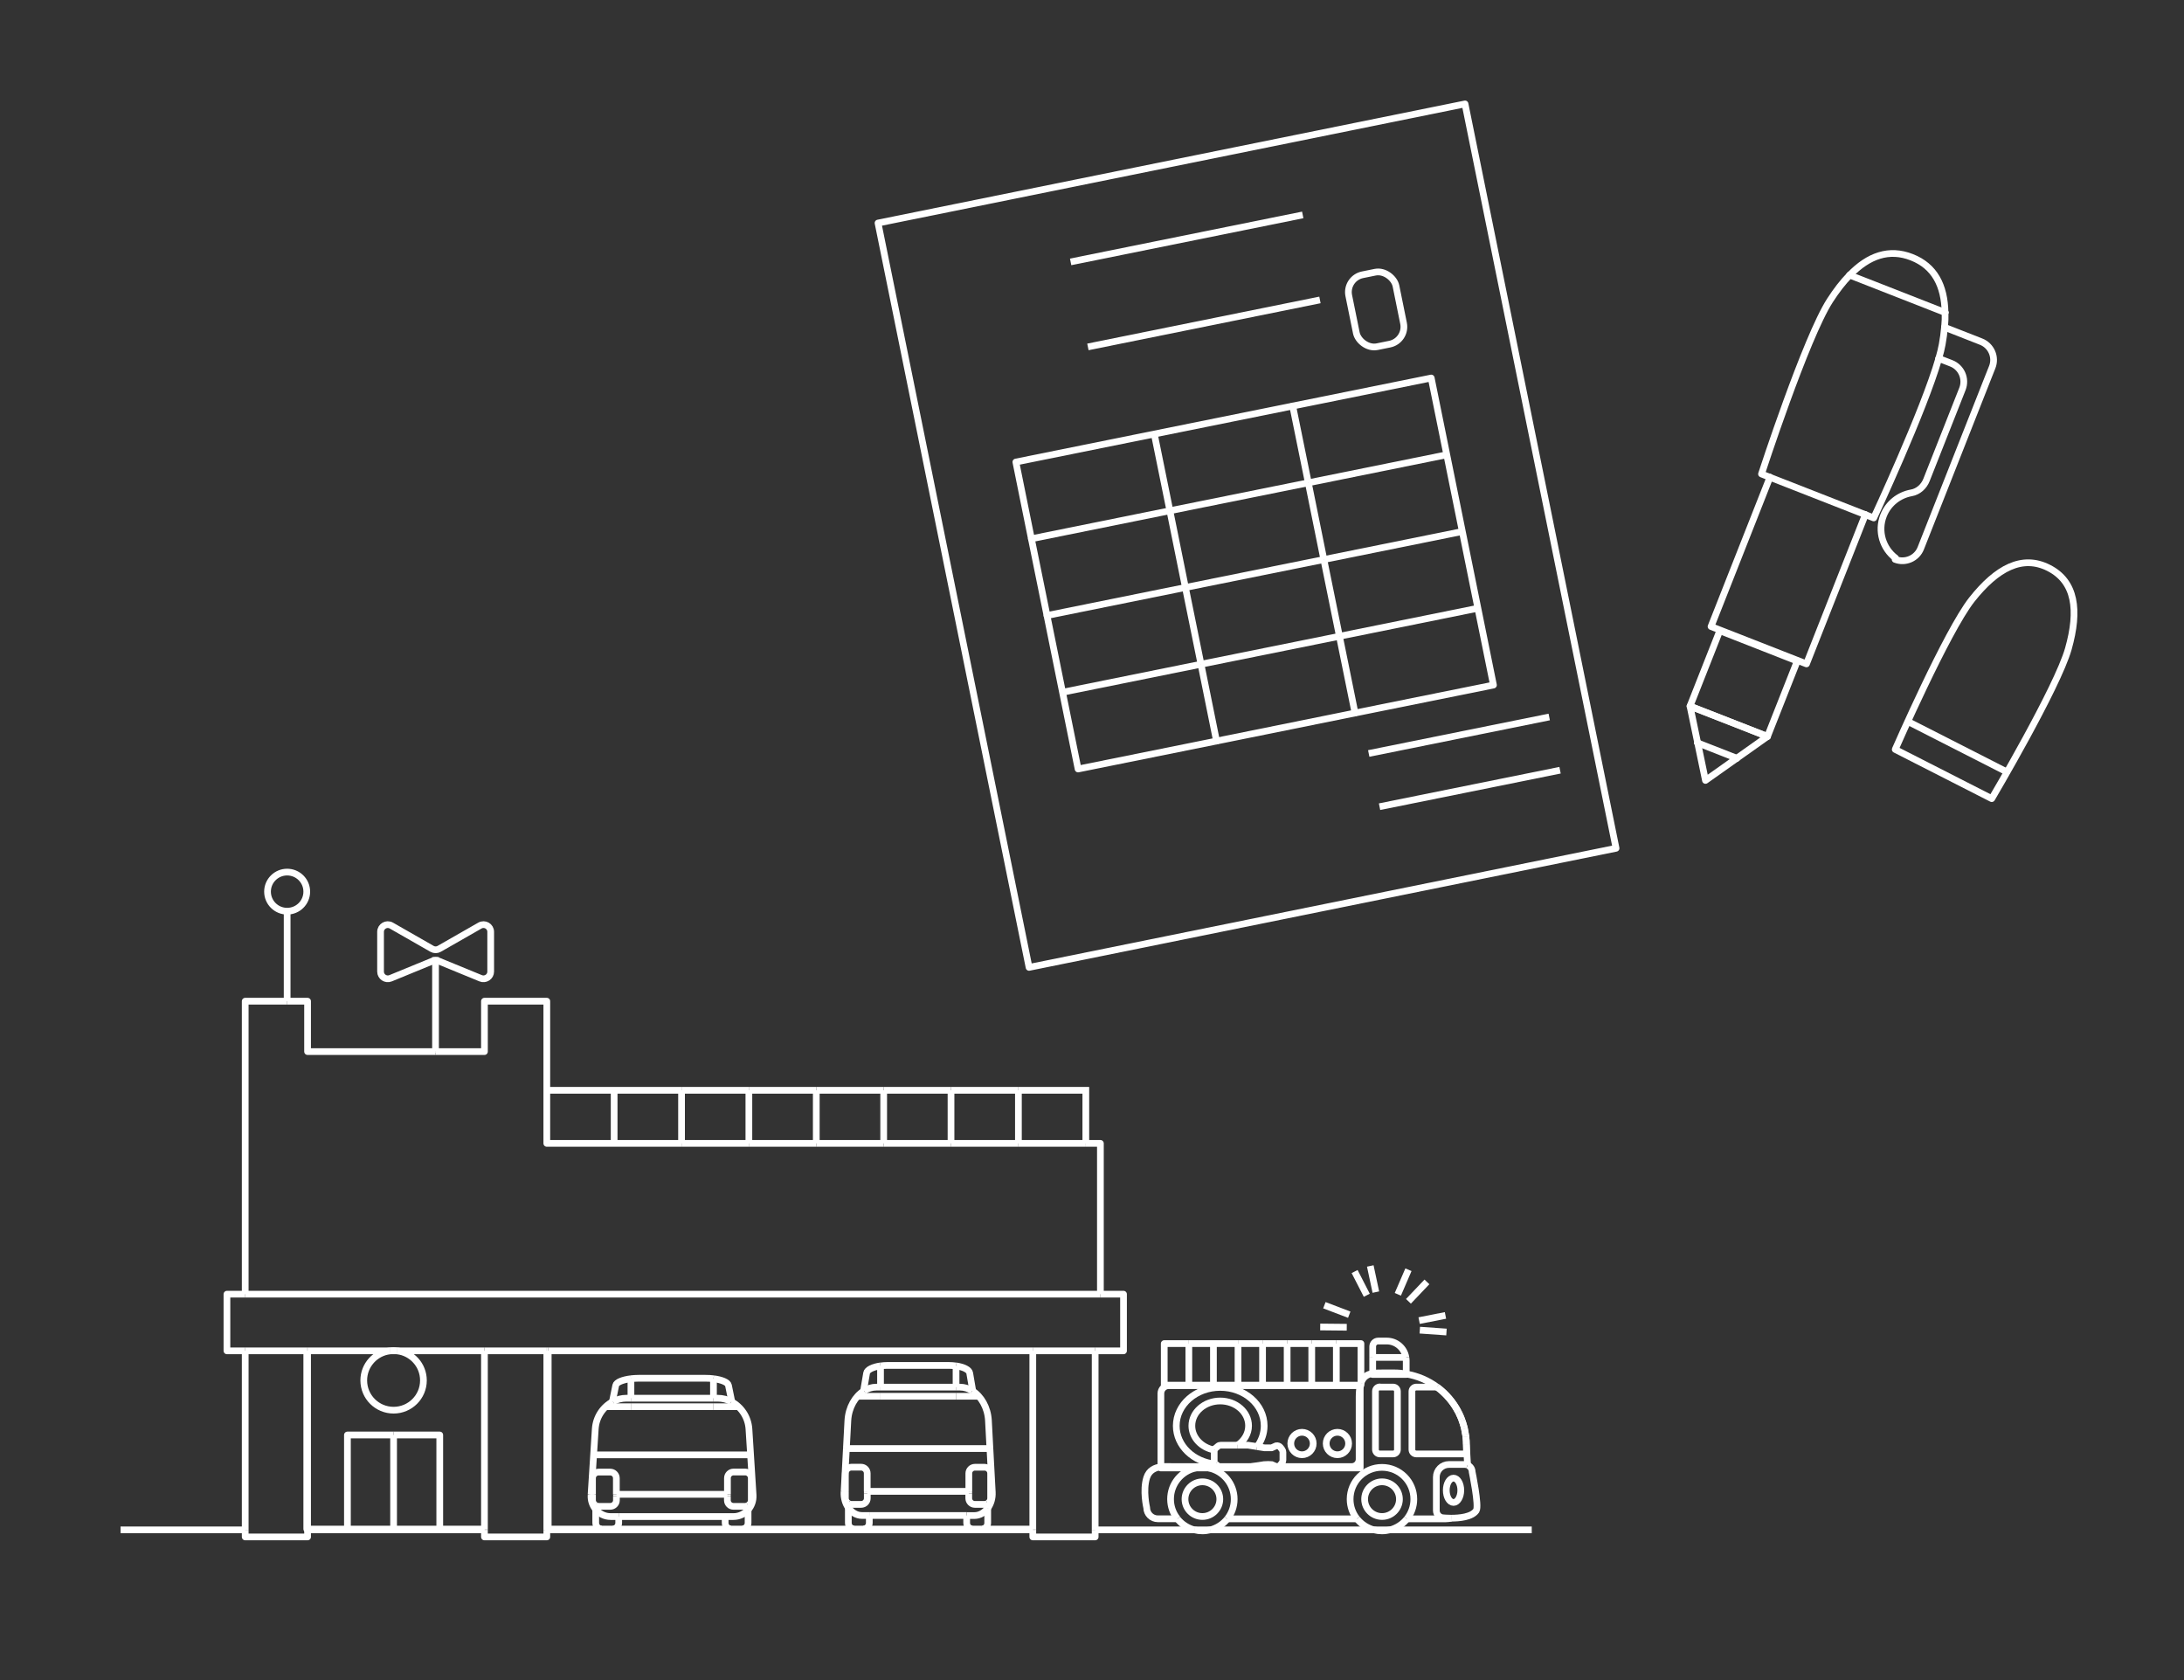 <?xml version="1.0" encoding="UTF-8"?><svg id="_レイヤー_2" xmlns="http://www.w3.org/2000/svg" width="325" height="250" viewBox="0 0 325 250"><rect x="0" y="0" width="325" height="250" fill="#333333" stroke="none"/><rect x="141" y="23.21" width="89.13" height="113.02" transform="translate(-12.14 38.48) rotate(-11.47)" fill="none" stroke="#fff" stroke-linecap="round" stroke-linejoin="round"/><line x1="201.64" y1="106.1" x2="181.03" y2="110.27" fill="none" stroke="#fff" stroke-linecap="round" stroke-linejoin="round"/><polyline points="155.8 91.59 160.43 114.43 181.03 110.27" fill="none" stroke="#fff" stroke-linecap="round" stroke-linejoin="round"/><polyline points="192.37 60.42 151.17 68.75 153.48 80.17" fill="none" stroke="#fff" stroke-linecap="round" stroke-linejoin="round"/><polyline points="201.64 106.1 222.24 101.94 212.98 56.25 192.37 60.42" fill="none" stroke="#fff" stroke-linecap="round" stroke-linejoin="round"/><line x1="153.48" y1="80.17" x2="155.8" y2="91.59" fill="none" stroke="#fff" stroke-linecap="round" stroke-linejoin="round"/><line x1="194.69" y1="71.84" x2="174.09" y2="76" fill="none" stroke="#fff" stroke-miterlimit="10"/><line x1="174.09" y1="76" x2="153.48" y2="80.17" fill="none" stroke="#fff" stroke-miterlimit="10"/><line x1="215.29" y1="67.67" x2="194.69" y2="71.84" fill="none" stroke="#fff" stroke-miterlimit="10"/><line x1="217.61" y1="79.09" x2="197" y2="83.26" fill="none" stroke="#fff" stroke-miterlimit="10"/><line x1="155.8" y1="91.59" x2="155.8" y2="91.59" fill="none" stroke="#fff" stroke-miterlimit="10"/><line x1="155.8" y1="91.59" x2="176.4" y2="87.42" fill="none" stroke="#fff" stroke-miterlimit="10"/><line x1="197" y1="83.26" x2="176.4" y2="87.42" fill="none" stroke="#fff" stroke-miterlimit="10"/><line x1="178.72" y1="98.84" x2="199.32" y2="94.68" fill="none" stroke="#fff" stroke-miterlimit="10"/><line x1="178.72" y1="98.84" x2="158.11" y2="103.01" fill="none" stroke="#fff" stroke-miterlimit="10"/><line x1="219.92" y1="90.51" x2="199.32" y2="94.68" fill="none" stroke="#fff" stroke-miterlimit="10"/><line x1="159.32" y1="38.97" x2="193.86" y2="31.98" fill="none" stroke="#fff" stroke-miterlimit="10"/><line x1="161.89" y1="51.62" x2="196.42" y2="44.63" fill="none" stroke="#fff" stroke-miterlimit="10"/><line x1="230.54" y1="106.69" x2="203.68" y2="112.12" fill="none" stroke="#fff" stroke-miterlimit="10"/><line x1="232.15" y1="114.61" x2="205.29" y2="120.04" fill="none" stroke="#fff" stroke-miterlimit="10"/><rect x="201.2" y="40.6" width="7.17" height="10.92" rx="2.63" ry="2.63" transform="translate(-5.07 41.63) rotate(-11.47)" fill="none" stroke="#fff" stroke-linecap="round" stroke-linejoin="round"/><line x1="178.72" y1="98.84" x2="176.4" y2="87.42" fill="none" stroke="#fff" stroke-miterlimit="10"/><line x1="181.03" y1="110.27" x2="178.72" y2="98.84" fill="none" stroke="#fff" stroke-miterlimit="10"/><line x1="174.09" y1="76" x2="176.4" y2="87.42" fill="none" stroke="#fff" stroke-miterlimit="10"/><line x1="171.77" y1="64.58" x2="174.09" y2="76" fill="none" stroke="#fff" stroke-miterlimit="10"/><line x1="199.32" y1="94.68" x2="197" y2="83.26" fill="none" stroke="#fff" stroke-miterlimit="10"/><line x1="201.64" y1="106.1" x2="199.32" y2="94.68" fill="none" stroke="#fff" stroke-miterlimit="10"/><line x1="192.37" y1="60.42" x2="194.69" y2="71.84" fill="none" stroke="#fff" stroke-miterlimit="10"/><line x1="194.69" y1="71.84" x2="197" y2="83.26" fill="none" stroke="#fff" stroke-miterlimit="10"/><path d="m282.03,111.52l14.36,7.32s9.77-16.52,11.4-22.29c1.63-5.77,1.05-10.01-2.9-12.03s-7.74,0-11.46,4.7c-3.72,4.71-11.4,22.29-11.4,22.29Z" fill="none" stroke="#fff" stroke-linecap="round" stroke-linejoin="round"/><path d="m288.51,53.34l1.85.72c1.52.59,2.26,2.3,1.67,3.81l-5.35,13.55c-.38.97-1.22,1.74-2.25,1.92-1.81.32-3.42,1.54-4.14,3.37-.92,2.33-.11,4.91,1.8,6.34l-.08.19h0c1.52.59,3.23-.15,3.82-1.66l10.01-25.38.62-1.56c.6-1.51-.15-3.22-1.67-3.81h0l-5.43-2.13" fill="none" stroke="#fff" stroke-linecap="round" stroke-linejoin="round"/><polyline points="263.02 109.59 267.45 98.37 255.92 93.85 251.49 105.08 263.02 109.59" fill="none" stroke="#fff" stroke-linecap="round" stroke-linejoin="round"/><polyline points="263.38 71.02 254.62 93.23 268.82 98.79 277.58 76.58" fill="none" stroke="#fff" stroke-linecap="round" stroke-linejoin="round"/><path d="m288.51,53.34c.23-.79.4-1.5.51-2.1.16-.88.27-1.72.34-2.52" fill="none" stroke="#fff" stroke-linecap="round" stroke-linejoin="round"/><path d="m288.51,53.34c-2.25,7.82-9.68,23.73-9.68,23.73l-1.25-.49" fill="none" stroke="#fff" stroke-linecap="round" stroke-linejoin="round"/><path d="m275.25,40.94c2.81-2.9,5.86-3.99,9.24-2.66h0c3.38,1.33,4.87,4.19,4.95,8.22" fill="none" stroke="#fff" stroke-linecap="round" stroke-linejoin="round"/><line x1="263.38" y1="71.02" x2="277.58" y2="76.58" fill="none" stroke="#fff" stroke-linecap="round" stroke-linejoin="round"/><path d="m263.38,71.02l-1.25-.49s6.58-20.24,10.19-25.83c.95-1.47,1.92-2.73,2.93-3.76" fill="none" stroke="#fff" stroke-linecap="round" stroke-linejoin="round"/><path d="m289.37,48.72c.07-.77.1-1.51.08-2.22" fill="none" stroke="#fff" stroke-linecap="round" stroke-linejoin="round"/><polyline points="263.02 109.59 257.25 107.33 251.49 105.08 252.63 110.55" fill="none" stroke="#fff" stroke-linecap="round" stroke-linejoin="round"/><polyline points="258.45 112.83 253.79 116.13 252.63 110.55" fill="none" stroke="#fff" stroke-linecap="round" stroke-linejoin="round"/><line x1="263.02" y1="109.59" x2="258.45" y2="112.83" fill="none" stroke="#fff" stroke-linecap="round" stroke-linejoin="round"/><line x1="258.45" y1="112.83" x2="258.45" y2="112.83" fill="none" stroke="#fff" stroke-linecap="round" stroke-linejoin="round"/><line x1="258.45" y1="112.83" x2="252.63" y2="110.55" fill="none" stroke="#fff" stroke-linecap="round" stroke-linejoin="round"/><line x1="252.63" y1="110.55" x2="252.62" y2="110.55" fill="none" stroke="#fff" stroke-linecap="round" stroke-linejoin="round"/><line x1="289.45" y1="46.5" x2="289.45" y2="46.5" fill="none" stroke="#fff" stroke-linecap="round" stroke-linejoin="round"/><line x1="275.25" y1="40.94" x2="275.25" y2="40.94" fill="none" stroke="#fff" stroke-linecap="round" stroke-linejoin="round"/><line x1="275.25" y1="40.94" x2="289.45" y2="46.5" fill="none" stroke="#fff" stroke-linecap="round" stroke-linejoin="round"/><line x1="283.97" y1="107.39" x2="298.61" y2="114.85" fill="none" stroke="#fff" stroke-linecap="round" stroke-linejoin="round"/><line x1="144.77" y1="227.53" x2="128.45" y2="227.53" fill="none" stroke="#fff" stroke-linejoin="round"/><line x1="153.69" y1="227.53" x2="146.06" y2="227.53" fill="none" stroke="#fff" stroke-linejoin="round"/><polyline points="81.58 201.01 81.58 227.53 89.57 227.53" fill="none" stroke="#fff" stroke-linejoin="round"/><line x1="127.15" y1="227.53" x2="110.41" y2="227.53" fill="none" stroke="#fff" stroke-linejoin="round"/><line x1="108.82" y1="227.53" x2="91.15" y2="227.53" fill="none" stroke="#fff" stroke-linejoin="round"/><path d="m209.21,201.99c.02.15.05.3.05.45v2.01" fill="none" stroke="#fff" stroke-linejoin="round"/><path d="m209.21,201.99c-.22-1.38-1.41-2.44-2.85-2.44h-1.27c-.45,0-.82.37-.82.82v1.63" fill="none" stroke="#fff" stroke-linejoin="round"/><polyline points="204.27 204.37 204.27 204.53 209.26 204.53 209.26 204.45" fill="none" stroke="#fff" stroke-linejoin="round"/><line x1="204.27" y1="201.99" x2="204.27" y2="204.37" fill="none" stroke="#fff" stroke-linejoin="round"/><path d="m91.21,208.56c-.03-.06-.05-.11-.04-.17l.46-2.25c.09-.45,1.03-.83,2.26-.98" fill="none" stroke="#fff" stroke-linejoin="round"/><path d="m106.17,205.16c-.37-.05-.77-.07-1.18-.07h-9.97c-.4,0-.78.03-1.14.07" fill="none" stroke="#fff" stroke-linejoin="round"/><path d="m108.82,208.56c.03-.06.05-.11.04-.17l-.46-2.25c-.09-.45-1.01-.83-2.22-.98" fill="none" stroke="#fff" stroke-linejoin="round"/><line x1="106.17" y1="205.16" x2="106.17" y2="208.06" fill="none" stroke="#fff" stroke-linejoin="round"/><line x1="106.17" y1="205.15" x2="106.17" y2="205.16" fill="none" stroke="#fff" stroke-linejoin="round"/><line x1="93.89" y1="208.06" x2="93.89" y2="205.15" fill="none" stroke="#fff" stroke-linejoin="round"/><path d="m92.07,225.67v.95c0,.5-.41.91-.91.91" fill="none" stroke="#fff" stroke-linejoin="round"/><path d="m88.65,224.6v2.02c0,.5.41.91.91.91" fill="none" stroke="#fff" stroke-linejoin="round"/><line x1="88.65" y1="224.6" x2="88.65" y2="224.02" fill="none" stroke="#fff" stroke-linejoin="round"/><line x1="89.57" y1="227.53" x2="91.15" y2="227.53" fill="none" stroke="#fff" stroke-linejoin="round"/><path d="m107.91,225.67v.95c0,.5.41.91.91.91" fill="none" stroke="#fff" stroke-linejoin="round"/><line x1="111.32" y1="224.02" x2="111.32" y2="224.67" fill="none" stroke="#fff" stroke-linejoin="round"/><path d="m111.32,224.67v1.95c0,.5-.41.91-.91.91" fill="none" stroke="#fff" stroke-linejoin="round"/><line x1="108.82" y1="227.53" x2="110.41" y2="227.53" fill="none" stroke="#fff" stroke-linejoin="round"/><path d="m111.32,224.67c.51-.58.8-1.36.75-2.2l-.62-9.82c-.11-1.8-1.18-3.33-2.63-4.08" fill="none" stroke="#fff" stroke-linejoin="round"/><line x1="93.89" y1="208.06" x2="106.17" y2="208.06" fill="none" stroke="#fff" stroke-linejoin="round"/><path d="m91.21,208.56c.61-.32,1.3-.5,2.01-.5h.67" fill="none" stroke="#fff" stroke-linejoin="round"/><path d="m87.96,222.36v.11c-.06.81.22,1.56.69,2.13" fill="none" stroke="#fff" stroke-linejoin="round"/><path d="m87.96,222.36l.62-9.72c.11-1.8,1.18-3.33,2.63-4.08" fill="none" stroke="#fff" stroke-linejoin="round"/><path d="m108.82,208.56c-.61-.32-1.3-.5-2.01-.5h-.63" fill="none" stroke="#fff" stroke-linejoin="round"/><line x1="92.07" y1="225.67" x2="107.91" y2="225.67" fill="none" stroke="#fff" stroke-linejoin="round"/><path d="m88.65,224.6c.53.65,1.32,1.07,2.22,1.07h1.2" fill="none" stroke="#fff" stroke-linejoin="round"/><path d="m111.32,224.67c-.53.61-1.3,1-2.17,1h-1.25" fill="none" stroke="#fff" stroke-linejoin="round"/><polyline points="172.75 218.27 172.75 218.44 177.96 218.44" fill="none" stroke="#fff" stroke-linejoin="round"/><path d="m202.41,206.18h0s-28.47,0-28.47,0c-.66,0-1.19.53-1.19,1.18v10.91" fill="none" stroke="#fff" stroke-linejoin="round"/><polyline points="179.9 218.44 202.41 218.44 202.41 206.18" fill="none" stroke="#fff" stroke-linejoin="round"/><line x1="179.9" y1="218.44" x2="177.96" y2="218.44" fill="none" stroke="#fff" stroke-linejoin="round"/><line x1="177.75" y1="227.65" x2="180.11" y2="227.65" fill="none" stroke="#fff" stroke-linejoin="round"/><line x1="45.77" y1="227.65" x2="72.09" y2="227.65" fill="none" stroke="#fff" stroke-miterlimit="10"/><line x1="81.37" y1="227.65" x2="153.69" y2="227.65" fill="none" stroke="#fff" stroke-miterlimit="10"/><line x1="177.75" y1="227.65" x2="162.97" y2="227.65" fill="none" stroke="#fff" stroke-miterlimit="10"/><line x1="204.47" y1="227.65" x2="206.83" y2="227.65" fill="none" stroke="#fff" stroke-linejoin="round"/><line x1="204.47" y1="227.65" x2="180.11" y2="227.65" fill="none" stroke="#fff" stroke-miterlimit="10"/><line x1="36.49" y1="227.65" x2="17.94" y2="227.65" fill="none" stroke="#fff" stroke-miterlimit="10"/><line x1="227.94" y1="227.65" x2="206.83" y2="227.65" fill="none" stroke="#fff" stroke-miterlimit="10"/><polyline points="36.49 227.65 36.49 228.7 45.77 228.7 45.77 227.65" fill="none" stroke="#fff" stroke-linejoin="round"/><line x1="36.49" y1="227.65" x2="36.49" y2="201.01" fill="none" stroke="#fff" stroke-linejoin="round"/><line x1="45.77" y1="227.65" x2="45.77" y2="227.53" fill="none" stroke="#fff" stroke-linejoin="round"/><line x1="45.77" y1="227.53" x2="45.77" y2="201.01" fill="none" stroke="#fff" stroke-linejoin="round"/><line x1="72.09" y1="227.53" x2="65.44" y2="227.53" fill="none" stroke="#fff" stroke-linejoin="round"/><line x1="51.7" y1="227.53" x2="45.77" y2="227.53" fill="none" stroke="#fff" stroke-linejoin="round"/><polyline points="45.65 201.01 45.65 227.53 45.77 227.53" fill="none" stroke="#fff" stroke-linejoin="round"/><line x1="58.57" y1="227.53" x2="65.44" y2="227.53" fill="none" stroke="#fff" stroke-linejoin="round"/><line x1="51.7" y1="227.53" x2="58.57" y2="227.53" fill="none" stroke="#fff" stroke-linejoin="round"/><polyline points="72.09 227.65 72.09 228.7 81.37 228.7 81.37 227.65" fill="none" stroke="#fff" stroke-linejoin="round"/><line x1="81.37" y1="201.01" x2="81.37" y2="227.65" fill="none" stroke="#fff" stroke-linejoin="round"/><line x1="72.09" y1="227.53" x2="72.09" y2="227.65" fill="none" stroke="#fff" stroke-linejoin="round"/><line x1="72.09" y1="227.53" x2="72.09" y2="201.01" fill="none" stroke="#fff" stroke-linejoin="round"/><line x1="162.97" y1="201.01" x2="162.97" y2="227.65" fill="none" stroke="#fff" stroke-linejoin="round"/><polyline points="162.97 227.65 162.97 228.7 153.69 228.7 153.69 227.65" fill="none" stroke="#fff" stroke-linejoin="round"/><line x1="153.69" y1="227.53" x2="153.69" y2="227.65" fill="none" stroke="#fff" stroke-linejoin="round"/><line x1="153.69" y1="201.01" x2="153.69" y2="227.53" fill="none" stroke="#fff" stroke-linejoin="round"/><line x1="121.47" y1="170.14" x2="111.44" y2="170.14" fill="none" stroke="#fff" stroke-linejoin="round"/><polyline points="163.75 192.58 163.75 170.14 161.58 170.14" fill="none" stroke="#fff" stroke-linejoin="round"/><polyline points="64.81 156.48 45.77 156.48 45.77 148.98 42.73 148.98" fill="none" stroke="#fff" stroke-linejoin="round"/><polyline points="42.73 148.98 36.49 148.98 36.49 192.58" fill="none" stroke="#fff" stroke-linejoin="round"/><line x1="101.42" y1="170.14" x2="91.39" y2="170.14" fill="none" stroke="#fff" stroke-linejoin="round"/><line x1="101.42" y1="170.14" x2="111.44" y2="170.14" fill="none" stroke="#fff" stroke-linejoin="round"/><polyline points="64.81 156.48 72.09 156.48 72.09 148.98 81.37 148.98 81.37 162.24" fill="none" stroke="#fff" stroke-linejoin="round"/><line x1="121.47" y1="170.14" x2="131.5" y2="170.14" fill="none" stroke="#fff" stroke-linejoin="round"/><line x1="141.52" y1="170.14" x2="131.5" y2="170.14" fill="none" stroke="#fff" stroke-linejoin="round"/><line x1="161.58" y1="170.14" x2="151.55" y2="170.14" fill="none" stroke="#fff" stroke-linejoin="round"/><polyline points="81.37 162.24 81.37 170.14 91.39 170.14" fill="none" stroke="#fff" stroke-linejoin="round"/><line x1="141.52" y1="170.14" x2="151.55" y2="170.14" fill="none" stroke="#fff" stroke-linejoin="round"/><line x1="91.39" y1="162.24" x2="101.42" y2="162.24" fill="none" stroke="#fff" stroke-miterlimit="10"/><line x1="131.5" y1="162.24" x2="121.47" y2="162.24" fill="none" stroke="#fff" stroke-miterlimit="10"/><line x1="151.55" y1="162.24" x2="141.52" y2="162.24" fill="none" stroke="#fff" stroke-miterlimit="10"/><line x1="111.44" y1="162.24" x2="101.42" y2="162.24" fill="none" stroke="#fff" stroke-miterlimit="10"/><line x1="131.5" y1="162.24" x2="141.52" y2="162.24" fill="none" stroke="#fff" stroke-miterlimit="10"/><polyline points="161.58 170.14 161.58 162.24 151.55 162.24" fill="none" stroke="#fff" stroke-miterlimit="10"/><line x1="81.36" y1="162.24" x2="81.37" y2="162.24" fill="none" stroke="#fff" stroke-miterlimit="10"/><line x1="111.44" y1="162.24" x2="121.47" y2="162.24" fill="none" stroke="#fff" stroke-miterlimit="10"/><line x1="91.39" y1="162.24" x2="81.37" y2="162.24" fill="none" stroke="#fff" stroke-miterlimit="10"/><line x1="91.39" y1="162.24" x2="91.39" y2="170.14" fill="none" stroke="#fff" stroke-miterlimit="10"/><line x1="101.42" y1="170.14" x2="101.42" y2="162.24" fill="none" stroke="#fff" stroke-miterlimit="10"/><line x1="111.44" y1="162.24" x2="111.44" y2="170.14" fill="none" stroke="#fff" stroke-miterlimit="10"/><line x1="121.47" y1="170.14" x2="121.47" y2="162.24" fill="none" stroke="#fff" stroke-miterlimit="10"/><line x1="131.5" y1="162.24" x2="131.5" y2="170.14" fill="none" stroke="#fff" stroke-miterlimit="10"/><line x1="141.52" y1="170.14" x2="141.52" y2="162.24" fill="none" stroke="#fff" stroke-miterlimit="10"/><line x1="151.55" y1="162.24" x2="151.55" y2="170.14" fill="none" stroke="#fff" stroke-miterlimit="10"/><polyline points="202.52 205.83 202.52 206.12 202.43 206.12" fill="none" stroke="#fff" stroke-linejoin="round"/><line x1="180.57" y1="206.12" x2="184.23" y2="206.12" fill="none" stroke="#fff" stroke-linejoin="round"/><polyline points="202.52 205.83 202.52 199.93 198.86 199.93" fill="none" stroke="#fff" stroke-linejoin="round"/><line x1="187.88" y1="206.12" x2="184.23" y2="206.12" fill="none" stroke="#fff" stroke-linejoin="round"/><line x1="184.23" y1="199.93" x2="187.88" y2="199.93" fill="none" stroke="#fff" stroke-linejoin="round"/><line x1="191.54" y1="199.93" x2="187.88" y2="199.93" fill="none" stroke="#fff" stroke-linejoin="round"/><line x1="198.86" y1="206.12" x2="202.43" y2="206.12" fill="none" stroke="#fff" stroke-linejoin="round"/><line x1="195.2" y1="206.12" x2="191.54" y2="206.12" fill="none" stroke="#fff" stroke-linejoin="round"/><line x1="198.86" y1="206.12" x2="195.2" y2="206.12" fill="none" stroke="#fff" stroke-linejoin="round"/><line x1="187.88" y1="206.12" x2="191.54" y2="206.12" fill="none" stroke="#fff" stroke-linejoin="round"/><line x1="198.86" y1="199.93" x2="195.2" y2="199.93" fill="none" stroke="#fff" stroke-linejoin="round"/><polyline points="176.91 199.93 173.25 199.93 173.25 206.12 176.91 206.12" fill="none" stroke="#fff" stroke-linejoin="round"/><line x1="184.23" y1="199.93" x2="180.57" y2="199.93" fill="none" stroke="#fff" stroke-linejoin="round"/><line x1="195.2" y1="199.93" x2="191.54" y2="199.93" fill="none" stroke="#fff" stroke-linejoin="round"/><line x1="180.57" y1="206.12" x2="176.91" y2="206.12" fill="none" stroke="#fff" stroke-linejoin="round"/><line x1="176.91" y1="199.93" x2="180.57" y2="199.93" fill="none" stroke="#fff" stroke-linejoin="round"/><line x1="198.86" y1="199.93" x2="198.86" y2="206.12" fill="none" stroke="#fff" stroke-linejoin="round"/><line x1="195.2" y1="199.93" x2="195.2" y2="206.12" fill="none" stroke="#fff" stroke-linejoin="round"/><line x1="191.54" y1="206.12" x2="191.54" y2="199.93" fill="none" stroke="#fff" stroke-linejoin="round"/><line x1="187.88" y1="206.12" x2="187.88" y2="199.93" fill="none" stroke="#fff" stroke-linejoin="round"/><line x1="184.23" y1="199.93" x2="184.23" y2="206.12" fill="none" stroke="#fff" stroke-linejoin="round"/><line x1="180.57" y1="206.12" x2="180.57" y2="199.93" fill="none" stroke="#fff" stroke-linejoin="round"/><line x1="176.91" y1="199.93" x2="176.91" y2="206.12" fill="none" stroke="#fff" stroke-linejoin="round"/><line x1="81.37" y1="201.01" x2="72.09" y2="201.01" fill="none" stroke="#fff" stroke-linejoin="round"/><line x1="45.77" y1="201.01" x2="58.05" y2="201.01" fill="none" stroke="#fff" stroke-linejoin="round"/><polyline points="163.75 192.58 167.19 192.58 167.19 201.01 162.97 201.01" fill="none" stroke="#fff" stroke-linejoin="round"/><line x1="59.09" y1="201.01" x2="72.09" y2="201.01" fill="none" stroke="#fff" stroke-linejoin="round"/><line x1="81.58" y1="201.01" x2="81.37" y2="201.01" fill="none" stroke="#fff" stroke-linejoin="round"/><line x1="163.75" y1="192.58" x2="36.49" y2="192.58" fill="none" stroke="#fff" stroke-linejoin="round"/><line x1="45.65" y1="201.01" x2="45.77" y2="201.01" fill="none" stroke="#fff" stroke-linejoin="round"/><line x1="59.09" y1="201.01" x2="58.05" y2="201.01" fill="none" stroke="#fff" stroke-linejoin="round"/><line x1="153.69" y1="201.01" x2="162.97" y2="201.01" fill="none" stroke="#fff" stroke-linejoin="round"/><line x1="36.49" y1="201.01" x2="45.65" y2="201.01" fill="none" stroke="#fff" stroke-linejoin="round"/><polyline points="36.49 201.01 33.77 201.01 33.77 192.58 36.49 192.58" fill="none" stroke="#fff" stroke-linejoin="round"/><line x1="81.58" y1="201.01" x2="153.69" y2="201.01" fill="none" stroke="#fff" stroke-linejoin="round"/><line x1="42.73" y1="148.98" x2="42.73" y2="135.59" fill="none" stroke="#fff" stroke-miterlimit="10"/><line x1="42.73" y1="135.59" x2="42.73" y2="135.22" fill="none" stroke="#fff" stroke-linejoin="round"/><line x1="64.81" y1="156.48" x2="64.81" y2="156.62" fill="none" stroke="#fff" stroke-miterlimit="10"/><line x1="64.81" y1="156.48" x2="64.81" y2="142.9" fill="none" stroke="#fff" stroke-miterlimit="10"/><line x1="64.81" y1="142.9" x2="64.81" y2="142.42" fill="none" stroke="#fff" stroke-linejoin="round"/><path d="m42.73,135.59c1.61,0,2.92-1.3,2.92-2.91s-1.31-2.91-2.92-2.91-2.92,1.3-2.92,2.91,1.31,2.91,2.92,2.91" fill="none" stroke="#fff" stroke-linejoin="round"/><path d="m64.81,142.9c.14,0,.28.03.41.08l6.31,2.59c.71.29,1.49-.23,1.49-.99v-5.92c0-.83-.89-1.34-1.61-.93l-6.05,3.46c-.33.19-.74.19-1.07,0l-6.05-3.46c-.72-.41-1.61.11-1.61.93v5.92c0,.76.78,1.28,1.49.99l6.31-2.59c.13-.05.27-.08.41-.08" fill="none" stroke="#fff" stroke-linejoin="round"/><path d="m59.09,201.01c-.17-.02-.34-.03-.52-.03s-.35.01-.52.03" fill="none" stroke="#fff" stroke-linejoin="round"/><path d="m59.09,201.01c2.21.26,3.92,2.13,3.92,4.4,0,2.45-1.99,4.43-4.44,4.43s-4.44-1.98-4.44-4.43c0-2.27,1.71-4.14,3.92-4.4" fill="none" stroke="#fff" stroke-linejoin="round"/><polyline points="65.44 227.53 65.44 213.53 58.57 213.53" fill="none" stroke="#fff" stroke-linejoin="round"/><polyline points="51.7 227.53 51.7 213.53 58.57 213.53" fill="none" stroke="#fff" stroke-linejoin="round"/><polyline points="51.7 227.53 51.7 227.63 58.57 227.63" fill="none" stroke="#fff" stroke-linejoin="round"/><polyline points="58.57 227.63 65.44 227.63 65.44 227.53" fill="none" stroke="#fff" stroke-linejoin="round"/><line x1="58.57" y1="213.53" x2="58.57" y2="227.53" fill="none" stroke="#fff" stroke-linejoin="round"/><line x1="58.57" y1="227.63" x2="58.57" y2="227.53" fill="none" stroke="#fff" stroke-linejoin="round"/><path d="m215.94,225.91c-.26.06-.53.1-.81.1h-5.76" fill="none" stroke="#fff" stroke-linejoin="round"/><path d="m217,210.07s.04.09.06.13" fill="none" stroke="#fff" stroke-linejoin="round"/><path d="m213.85,206.4c1.31.97,2.4,2.22,3.15,3.68" fill="none" stroke="#fff" stroke-linejoin="round"/><path d="m204.27,204.37c-.79.13-1.42.48-1.75,1.45" fill="none" stroke="#fff" stroke-linejoin="round"/><line x1="218.39" y1="218.01" x2="218.21" y2="215" fill="none" stroke="#fff" stroke-linejoin="round"/><path d="m204.27,204.37c.46-.08.97-.08,1.52-.08h1.7c.61,0,1.2.06,1.77.16" fill="none" stroke="#fff" stroke-linejoin="round"/><path d="m202.41,206.18s.01-.04.02-.07" fill="none" stroke="#fff" stroke-linejoin="round"/><path d="m213.85,206.4c-1.33-.98-2.89-1.66-4.59-1.94" fill="none" stroke="#fff" stroke-linejoin="round"/><path d="m202.52,205.83c-.03.09-.06.19-.09.29" fill="none" stroke="#fff" stroke-linejoin="round"/><path d="m202.41,206.18c-.1.44-.16.97-.16,1.64v9.32c0,.6-.49,1.09-1.09,1.09h-15.06" fill="none" stroke="#fff" stroke-linejoin="round"/><path d="m213.85,206.4s0,0,0,0" fill="none" stroke="#fff" stroke-linejoin="round"/><path d="m218.21,215c0-.41-.03-.81-.07-1.21" fill="none" stroke="#fff" stroke-linejoin="round"/><path d="m218.08,213.43c-.04-.28-.09-.56-.15-.83" fill="none" stroke="#fff" stroke-linejoin="round"/><path d="m217.84,212.23c-.07-.27-.16-.54-.25-.81" fill="none" stroke="#fff" stroke-linejoin="round"/><path d="m181.4,218.23h-7.06c-.38,0-.98-.04-1.59.04" fill="none" stroke="#fff" stroke-linejoin="round"/><path d="m217.47,211.12c-.12-.31-.26-.61-.41-.91" fill="none" stroke="#fff" stroke-linejoin="round"/><line x1="181.4" y1="218.23" x2="186.1" y2="218.23" fill="none" stroke="#fff" stroke-linejoin="round"/><polyline points="218.21 215 218.21 215 218.21 215" fill="none" stroke="#fff" stroke-linejoin="round"/><line x1="182.64" y1="226.01" x2="201.94" y2="226.01" fill="none" stroke="#fff" stroke-linejoin="round"/><path d="m172.75,218.27c-.86.12-1.75.49-2.11,1.61-.61,1.92,0,4.47,0,4.47,0,.91.74,1.65,1.65,1.65h2.91" fill="none" stroke="#fff" stroke-linejoin="round"/><path d="m217.84,212.23c.03.12.07.24.1.37" fill="none" stroke="#fff" stroke-linejoin="round"/><path d="m217.47,211.12c.04.1.07.2.11.3" fill="none" stroke="#fff" stroke-linejoin="round"/><path d="m218.08,213.43c.02.12.04.24.05.36" fill="none" stroke="#fff" stroke-linejoin="round"/><path d="m213.85,206.4h-3.09c-.36,0-.65.29-.65.64v8.67c0,.36.29.64.65.64h7.46v-1.35" fill="none" stroke="#fff" stroke-linejoin="round"/><path d="m217.07,210.21s-.04-.09-.06-.13" fill="none" stroke="#fff" stroke-linejoin="round"/><polyline points="218.21 215 218.21 215 218.21 215" fill="none" stroke="#fff" stroke-linejoin="round"/><path d="m218.14,213.79c-.01-.12-.04-.24-.05-.36" fill="none" stroke="#fff" stroke-linejoin="round"/><polyline points="213.85 206.4 213.85 206.4 213.85 206.4" fill="none" stroke="#fff" stroke-linejoin="round"/><path d="m217.58,211.42c-.04-.1-.07-.2-.11-.3" fill="none" stroke="#fff" stroke-linejoin="round"/><path d="m217.93,212.6c-.03-.12-.06-.25-.1-.37" fill="none" stroke="#fff" stroke-linejoin="round"/><path d="m217.07,210.21c.15.3.28.6.41.91" fill="none" stroke="#fff" stroke-linejoin="round"/><path d="m217.93,212.6c.06.27.11.55.15.83" fill="none" stroke="#fff" stroke-linejoin="round"/><path d="m217.58,211.42c.09.26.18.53.25.81" fill="none" stroke="#fff" stroke-linejoin="round"/><path d="m213.85,206.4c1.31.97,2.39,2.23,3.15,3.68" fill="none" stroke="#fff" stroke-linejoin="round"/><path d="m218.14,213.79c.05.4.07.8.07,1.21" fill="none" stroke="#fff" stroke-linejoin="round"/><path d="m205.33,206.4h1.98c.36,0,.64.29.64.64v8.67c0,.36-.29.64-.64.64h-1.98c-.36,0-.65-.29-.65-.65v-8.67c0-.36.29-.65.65-.65Z" fill="none" stroke="#fff" stroke-linejoin="round"/><path d="m215.94,225.91c1.21,0,3.08-.16,3.74-1.13.45-.66-.61-5.76-.61-5.76,0-.45-.28-.84-.67-1" fill="none" stroke="#fff" stroke-linejoin="round"/><path d="m215.94,225.91c-.64,0-1.11-.05-1.11-.05-.6,0-1.09-.49-1.09-1.09v-4.97c0-1.04.84-1.88,1.88-1.88h2.35c.15,0,.29.03.42.08" fill="none" stroke="#fff" stroke-linejoin="round"/><path d="m216.3,223.57c.59,0,1.08-.81,1.08-1.81s-.48-1.81-1.08-1.81-1.08.81-1.08,1.81.48,1.81,1.08,1.81Z" fill="none" stroke="#fff" stroke-linejoin="round"/><path d="m201.94,226.01c.63.8,1.52,1.38,2.54,1.65" fill="none" stroke="#fff" stroke-linejoin="round"/><path d="m209.37,226.01c-.63.8-1.52,1.38-2.54,1.65" fill="none" stroke="#fff" stroke-linejoin="round"/><path d="m204.47,227.65c.38.1.77.15,1.18.15s.8-.06,1.18-.15" fill="none" stroke="#fff" stroke-linejoin="round"/><path d="m209.37,226.01c.64-.81,1.02-1.82,1.02-2.93,0-2.61-2.12-4.73-4.74-4.73s-4.74,2.12-4.74,4.73c0,1.11.38,2.13,1.02,2.93" fill="none" stroke="#fff" stroke-linejoin="round"/><path d="m203.07,223.08c0,1.43,1.16,2.58,2.59,2.58s2.59-1.16,2.59-2.58-1.16-2.58-2.59-2.58-2.59,1.16-2.59,2.58Z" fill="none" stroke="#fff" stroke-linejoin="round"/><path d="m179.9,218.44c-.31-.07-.64-.1-.97-.1s-.66.03-.97.1" fill="none" stroke="#fff" stroke-linejoin="round"/><path d="m177.75,227.65c.38.1.77.15,1.18.15s.8-.06,1.18-.15" fill="none" stroke="#fff" stroke-linejoin="round"/><path d="m182.64,226.01c-.63.8-1.52,1.38-2.54,1.65" fill="none" stroke="#fff" stroke-linejoin="round"/><path d="m182.64,226.01c.64-.81,1.02-1.82,1.02-2.93,0-2.28-1.62-4.18-3.77-4.63" fill="none" stroke="#fff" stroke-linejoin="round"/><path d="m175.21,226.01c.63.8,1.52,1.38,2.54,1.65" fill="none" stroke="#fff" stroke-linejoin="round"/><path d="m177.96,218.44c-2.15.45-3.77,2.35-3.77,4.63,0,1.11.38,2.13,1.03,2.93" fill="none" stroke="#fff" stroke-linejoin="round"/><path d="m176.34,223.08c0,1.43,1.16,2.58,2.59,2.58s2.59-1.16,2.59-2.58-1.16-2.58-2.59-2.58-2.59,1.16-2.59,2.58Z" fill="none" stroke="#fff" stroke-linejoin="round"/><path d="m200.69,214.8c0-.92-.75-1.67-1.67-1.67s-1.67.75-1.67,1.67.75,1.67,1.67,1.67,1.67-.75,1.67-1.67Z" fill="none" stroke="#fff" stroke-linejoin="round"/><path d="m195.42,214.8c0-.92-.75-1.67-1.67-1.67s-1.67.75-1.67,1.67.75,1.67,1.67,1.67,1.67-.75,1.67-1.67Z" fill="none" stroke="#fff" stroke-linejoin="round"/><line x1="204.27" y1="201.99" x2="209.21" y2="201.99" fill="none" stroke="#fff" stroke-linejoin="round"/><line x1="209.21" y1="201.99" x2="209.26" y2="201.99" fill="none" stroke="#fff" stroke-linejoin="round"/><path d="m187.07,215.27c.66-.89,1.05-1.96,1.05-3.1,0-3.16-2.93-5.72-6.54-5.72s-6.54,2.56-6.54,5.72c0,2.96,2.56,5.39,5.85,5.69" fill="none" stroke="#fff" stroke-linejoin="round"/><path d="m184.18,215.05c.98-.68,1.62-1.71,1.62-2.89,0-2.04-1.89-3.69-4.22-3.69s-4.22,1.65-4.22,3.69c0,1.77,1.42,3.24,3.31,3.6" fill="none" stroke="#fff" stroke-linejoin="round"/><polyline points="180.89 217.86 180.68 217.68 180.68 215.77" fill="none" stroke="#fff" stroke-linejoin="round"/><path d="m184.18,215.05h1.45s.07,0,.1,0l1.34.21" fill="none" stroke="#fff" stroke-linejoin="round"/><path d="m180.89,217.86l.36.3s.1.06.15.08" fill="none" stroke="#fff" stroke-linejoin="round"/><path d="m184.18,215.05h-2.52c-.15,0-.3.05-.41.15l-.57.47v.1" fill="none" stroke="#fff" stroke-linejoin="round"/><path d="m181.4,218.23c.08.04.17.06.27.06h3.97s.07,0,.1,0l.37-.06" fill="none" stroke="#fff" stroke-linejoin="round"/><path d="m187.07,215.27l1.11.17c.08.01.97.01,1.05,0l.67-.3c.25-.05.5.05.65.25l.23.31c.08.11.13.25.13.39v1.19c0,.14-.05.28-.13.39l-.23.31c-.15.2-.4.3-.65.25l-.67-.3c-.08-.02-.97-.02-1.05,0l-2.09.32" fill="none" stroke="#fff" stroke-linejoin="round"/><line x1="111.32" y1="216.49" x2="88.65" y2="216.49" fill="none" stroke="#fff" stroke-linejoin="round"/><line x1="93.89" y1="209.32" x2="106.17" y2="209.32" fill="none" stroke="#fff" stroke-linejoin="round"/><line x1="109.88" y1="209.32" x2="106.17" y2="209.32" fill="none" stroke="#fff" stroke-linejoin="round"/><line x1="93.89" y1="209.32" x2="90.32" y2="209.32" fill="none" stroke="#fff" stroke-linejoin="round"/><line x1="87.96" y1="222.36" x2="88.17" y2="222.36" fill="none" stroke="#fff" stroke-linejoin="round"/><line x1="87.96" y1="222.36" x2="87.96" y2="222.36" fill="none" stroke="#fff" stroke-linejoin="round"/><line x1="91.74" y1="222.36" x2="108.24" y2="222.36" fill="none" stroke="#fff" stroke-linejoin="round"/><path d="m88.17,222.36v.87c0,.34.2.63.48.79" fill="none" stroke="#fff" stroke-linejoin="round"/><path d="m88.17,222.36v-2.4c0-.5.41-.91.91-.91h1.73c.5,0,.91.41.91.91v2.4" fill="none" stroke="#fff" stroke-linejoin="round"/><line x1="91.74" y1="222.65" x2="91.74" y2="222.36" fill="none" stroke="#fff" stroke-linejoin="round"/><path d="m88.65,224.02c.13.07.28.13.44.13h1.73c.5,0,.91-.41.91-.91v-.58" fill="none" stroke="#fff" stroke-linejoin="round"/><path d="m111.32,224.02c-.13.07-.28.13-.44.13h-1.73c-.51,0-.91-.41-.91-.91v-.58" fill="none" stroke="#fff" stroke-linejoin="round"/><path d="m111.32,224.02c.28-.16.48-.44.48-.79v-3.28c0-.5-.41-.91-.91-.91h-1.73c-.51,0-.91.41-.91.91v2.4" fill="none" stroke="#fff" stroke-linejoin="round"/><line x1="108.24" y1="222.36" x2="108.24" y2="222.65" fill="none" stroke="#fff" stroke-linejoin="round"/><path d="m128.58,206.95c-.03-.06-.05-.12-.04-.19l.42-2.45c.08-.49.94-.9,2.06-1.06" fill="none" stroke="#fff" stroke-linejoin="round"/><path d="m144.68,206.95c.03-.06.05-.12.04-.19l-.42-2.45c-.08-.49-.92-.9-2.03-1.06" fill="none" stroke="#fff" stroke-linejoin="round"/><path d="m142.27,203.26c-.34-.05-.7-.08-1.08-.08h-9.12c-.37,0-.72.03-1.05.08" fill="none" stroke="#fff" stroke-linejoin="round"/><line x1="142.27" y1="203.26" x2="142.27" y2="206.41" fill="none" stroke="#fff" stroke-linejoin="round"/><line x1="142.27" y1="203.25" x2="142.27" y2="203.26" fill="none" stroke="#fff" stroke-linejoin="round"/><line x1="131.03" y1="206.41" x2="131.03" y2="203.25" fill="none" stroke="#fff" stroke-linejoin="round"/><line x1="126.24" y1="224.35" x2="126.24" y2="223.71" fill="none" stroke="#fff" stroke-linejoin="round"/><path d="m129.36,225.51v1.11c0,.5-.41.91-.91.91" fill="none" stroke="#fff" stroke-linejoin="round"/><path d="m126.24,224.35v2.27c0,.5.41.91.91.91" fill="none" stroke="#fff" stroke-linejoin="round"/><line x1="127.15" y1="227.53" x2="128.45" y2="227.53" fill="none" stroke="#fff" stroke-linejoin="round"/><path d="m143.85,225.51v1.11c0,.5.41.91.91.91" fill="none" stroke="#fff" stroke-linejoin="round"/><path d="m146.98,224.43v2.2c0,.5-.41.91-.91.91" fill="none" stroke="#fff" stroke-linejoin="round"/><line x1="146.98" y1="223.71" x2="146.98" y2="224.43" fill="none" stroke="#fff" stroke-linejoin="round"/><line x1="144.77" y1="227.53" x2="146.06" y2="227.53" fill="none" stroke="#fff" stroke-linejoin="round"/><path d="m128.58,206.95c.56-.34,1.18-.54,1.84-.54h.61" fill="none" stroke="#fff" stroke-linejoin="round"/><path d="m128.58,206.95c-1.33.82-2.3,2.48-2.41,4.43l-.22,4.17" fill="none" stroke="#fff" stroke-linejoin="round"/><path d="m126.24,224.35c.49.7,1.21,1.16,2.03,1.16h1.09" fill="none" stroke="#fff" stroke-linejoin="round"/><path d="m146.98,224.43c.46-.63.73-1.47.68-2.39l-.35-6.49" fill="none" stroke="#fff" stroke-linejoin="round"/><path d="m126.24,224.35c-.43-.62-.68-1.43-.64-2.31v-.12" fill="none" stroke="#fff" stroke-linejoin="round"/><path d="m146.98,224.43c-.49.66-1.19,1.09-1.98,1.09h-1.14" fill="none" stroke="#fff" stroke-linejoin="round"/><line x1="131.03" y1="206.41" x2="142.27" y2="206.41" fill="none" stroke="#fff" stroke-linejoin="round"/><line x1="125.61" y1="221.92" x2="125.95" y2="215.55" fill="none" stroke="#fff" stroke-linejoin="round"/><line x1="129.36" y1="225.51" x2="143.85" y2="225.51" fill="none" stroke="#fff" stroke-linejoin="round"/><path d="m144.68,206.95c1.33.82,2.3,2.48,2.41,4.43l.22,4.17" fill="none" stroke="#fff" stroke-linejoin="round"/><path d="m144.68,206.95c-.56-.34-1.18-.54-1.84-.54h-.58" fill="none" stroke="#fff" stroke-linejoin="round"/><line x1="147.31" y1="215.55" x2="147.37" y2="215.55" fill="none" stroke="#fff" stroke-linejoin="round"/><line x1="125.92" y1="215.55" x2="125.95" y2="215.55" fill="none" stroke="#fff" stroke-linejoin="round"/><line x1="147.31" y1="215.55" x2="125.95" y2="215.55" fill="none" stroke="#fff" stroke-linejoin="round"/><line x1="131.03" y1="207.77" x2="127.76" y2="207.77" fill="none" stroke="#fff" stroke-linejoin="round"/><line x1="131.03" y1="207.77" x2="142.27" y2="207.77" fill="none" stroke="#fff" stroke-linejoin="round"/><line x1="145.66" y1="207.77" x2="142.27" y2="207.77" fill="none" stroke="#fff" stroke-linejoin="round"/><line x1="125.8" y1="221.92" x2="125.61" y2="221.92" fill="none" stroke="#fff" stroke-linejoin="round"/><line x1="125.61" y1="221.92" x2="125.6" y2="221.92" fill="none" stroke="#fff" stroke-linejoin="round"/><line x1="129.06" y1="221.92" x2="144.16" y2="221.92" fill="none" stroke="#fff" stroke-linejoin="round"/><path d="m125.8,221.92v-2.69c0-.5.41-.91.91-.91h1.43c.5,0,.91.41.91.91v2.69" fill="none" stroke="#fff" stroke-linejoin="round"/><path d="m126.24,223.71c.14.09.3.15.48.15h1.43c.5,0,.91-.41.91-.91v-.71" fill="none" stroke="#fff" stroke-linejoin="round"/><line x1="129.06" y1="222.24" x2="129.06" y2="221.92" fill="none" stroke="#fff" stroke-linejoin="round"/><path d="m125.8,221.92v1.03c0,.32.18.6.44.76" fill="none" stroke="#fff" stroke-linejoin="round"/><path d="m146.98,223.71c.26-.16.44-.43.44-.76v-3.71c0-.5-.41-.91-.91-.91h-1.43c-.5,0-.91.41-.91.91v2.69" fill="none" stroke="#fff" stroke-linejoin="round"/><line x1="144.16" y1="221.92" x2="144.16" y2="222.24" fill="none" stroke="#fff" stroke-linejoin="round"/><path d="m146.98,223.71c-.14.09-.3.15-.48.15h-1.43c-.5,0-.91-.41-.91-.91v-.71" fill="none" stroke="#fff" stroke-linejoin="round"/><line x1="211.28" y1="197.93" x2="215.25" y2="198.21" fill="none" stroke="#fff" stroke-miterlimit="10"/><line x1="211.18" y1="196.51" x2="215.1" y2="195.74" fill="none" stroke="#fff" stroke-miterlimit="10"/><line x1="197.08" y1="194.22" x2="200.78" y2="195.63" fill="none" stroke="#fff" stroke-miterlimit="10"/><line x1="208.01" y1="192.6" x2="209.59" y2="188.94" fill="none" stroke="#fff" stroke-miterlimit="10"/><line x1="209.59" y1="193.64" x2="212.34" y2="190.75" fill="none" stroke="#fff" stroke-miterlimit="10"/><line x1="203.91" y1="188.38" x2="204.74" y2="192.27" fill="none" stroke="#fff" stroke-miterlimit="10"/><line x1="201.58" y1="189.21" x2="203.39" y2="192.74" fill="none" stroke="#fff" stroke-miterlimit="10"/><line x1="200.41" y1="197.5" x2="196.46" y2="197.46" fill="none" stroke="#fff" stroke-miterlimit="10"/></svg>